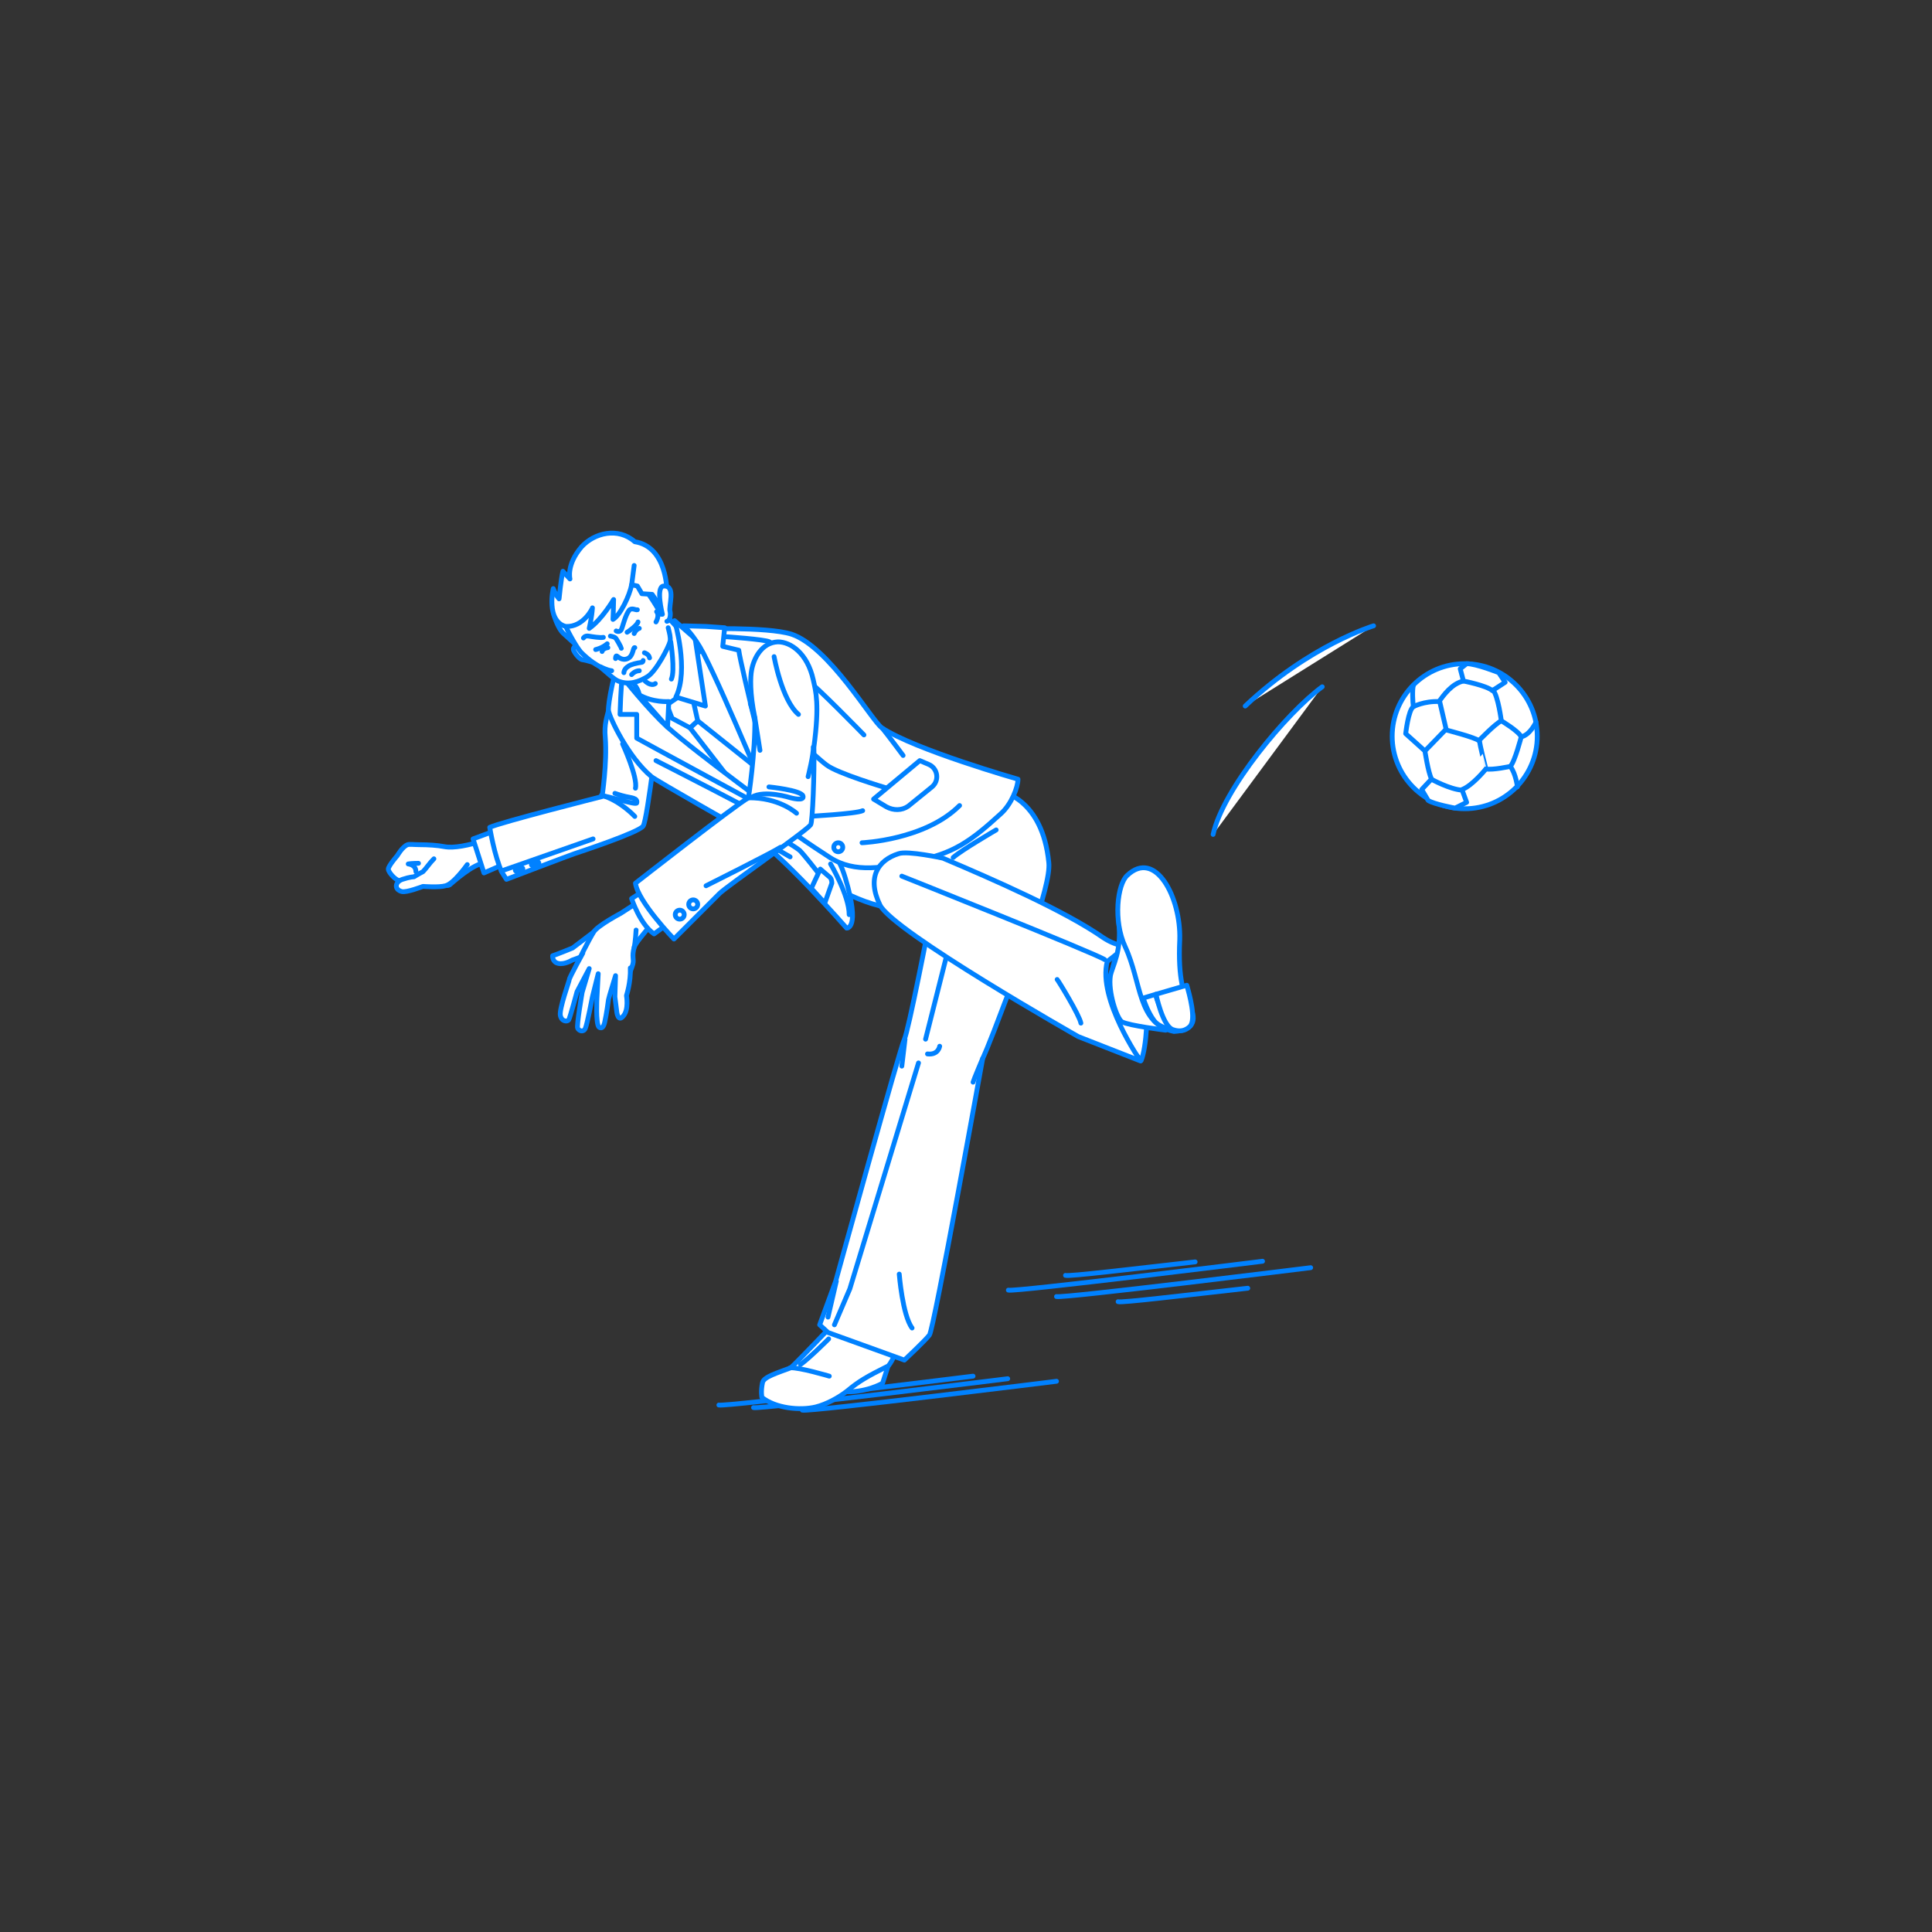 <?xml version="1.0" encoding="utf-8"?>
<!-- Generator: Adobe Illustrator 22.0.1, SVG Export Plug-In . SVG Version: 6.00 Build 0)  -->
<svg version="1.1" id="レイヤー_1" xmlns="http://www.w3.org/2000/svg" xmlns:xlink="http://www.w3.org/1999/xlink" x="0px"
	 y="0px" viewBox="0 0 301 301" style="enable-background:new 0 0 301 301;" xml:space="preserve">
<rect x="0" y="0" width="301" height="301" fill="#333333" stroke="none"/>
<style type="text/css">
	.st0{fill:none;}
	.st1{fill:none;stroke:#0081FF;stroke-width:0.75;stroke-linecap:round;stroke-linejoin:round;stroke-miterlimit:10;}
	.st2{fill:#FFFFFF;stroke:#0081FF;stroke-width:0.75;stroke-linecap:round;stroke-linejoin:round;stroke-miterlimit:10;}
	.st3{fill:url(#SVGID_1_);stroke:#0081FF;stroke-width:0.75;stroke-linecap:round;stroke-linejoin:round;stroke-miterlimit:10;}
	.st4{fill:url(#SVGID_2_);stroke:#0081FF;stroke-width:0.75;stroke-linecap:round;stroke-linejoin:round;stroke-miterlimit:10;}
</style>
<g id="guide">
</g>
<rect y="1" class="st0" width="300" height="300"/>
<g>
	<path class="st1" d="M125,219.7c1,0.3,39.6-4.5,39.6-4.5"/>
	<g>
		<path class="st1" d="M164.6,202c1,0.3,39.6-4.5,39.6-4.5"/>
		<path class="st1" d="M157.1,201c1,0.3,39.6-4.5,39.6-4.5"/>
		<path class="st1" d="M166,198.7c0.5,0.2,10.4-1,20.2-2.1"/>
		<path class="st1" d="M174.2,202.8c0.5,0.2,10.4-1,20.2-2.1"/>
	</g>
	<path class="st1" d="M117.4,219.3c1,0.3,39.6-4.5,39.6-4.5"/>
	<path class="st1" d="M112,218.9c1,0.3,39.6-4.5,39.6-4.5"/>
	<path class="st1" d="M219,114.4c0,0-1.1,0.5-1.9,1.7"/>
	<g>
		<circle class="st2" cx="228.2" cy="114.7" r="11.3"/>
		<path class="st2" d="M230.5,115.3c0,0,2.4-2.5,3.4-3c0,0,2.7,1.6,3.1,2.5c0,0-1,3.9-1.7,4.6c0,0-2.7,0.6-3.8,0.4
			C231.5,119.8,230.5,116,230.5,115.3z"/>
		<path class="st2" d="M227.5,104.2l0.5,1.9c0,0,3.6,0.7,4.5,1.5l2-1.3l-1-1.5c0,0-3.5-1.4-5-1.4L227.5,104.2z"/>
		<path class="st2" d="M220.2,110.1c0,0,1.6-0.9,4.1-0.8l1,4.3L222,117l-3-2.7C219,114.4,219.4,110.6,220.2,110.1z"/>
		<path class="st2" d="M223,121.4c0,0,2.9,1.6,4.8,1.7l0.7,1.9l-1.8,0.9c0,0-3.3-0.6-4.2-1.2l-1-1.7L223,121.4z"/>
		<path class="st2" d="M222,117c0,0,0.5,3.3,1,4.3"/>
		<path class="st2" d="M231.5,119.8c0,0-2.1,2.6-3.7,3.2"/>
		<path class="st2" d="M236.4,122.6c0,0-0.2-2-1.1-3.2"/>
		<path class="st2" d="M239.3,112.5c0,0-0.9,2-2.3,2.3"/>
		<path class="st2" d="M233.9,112.3c0,0-0.5-3.9-1.3-4.8"/>
		<path class="st2" d="M224.2,109.3c0.7-1,2-2.8,3.8-3.2"/>
		<path class="st2" d="M220.2,110.1c-0.1-0.6-0.2-2.7,0-3.3"/>
		<path class="st2" d="M225.2,113.7c0,0,4.7,1.2,5.2,1.7"/>
	</g>
	<path class="st2" d="M214,97.5c0,0-10,3-20,12.5"/>
	<path class="st2" d="M206,107c-5.5,4-15.5,16-17,23"/>
	<g>
		<g>
			<g>
				<g>
					<path class="st2" d="M69.2,131.9c-1-0.2-2.5-0.3-3.9-0.3c-0.7,0-1.5-0.1-1.8,0c-0.8,0.3-1.6,1.7-1.6,1.7s-1.4,1.6-1.4,2.1
						s1.1,1.7,1.7,1.8c0,0,7.4,1,7.8,0.7c0.4-0.3,3.7-3.4,5.7-3.5c2-0.2,3.3-0.9,3.3-0.9l-0.4-3.6C78.6,129.7,72.3,132.5,69.2,131.9
						z"/>
					<path class="st2" d="M72.8,134.7c0,0-2.1,3-3.4,3.3c-1,0.3-3.5,0.1-3.5,0.1s-2.6,1-3.3,0.8c-1.2-0.3-1.1-1.5,0.1-1.9
						c1.2-0.4,1.8-0.4,1.8-0.4s0.8-0.5,1.4-0.8c0.5-0.5,1-1.3,1.7-2"/>
					<path class="st2" d="M65.2,134.5c0,0-1.1,0-1.6,0.1c0,0,1.2,0.1,1.2,1.2"/>
				</g>
				<polygon class="st2" points="77.2,129.4 73.7,130.7 75.4,136 79.5,134.2 				"/>
			</g>
			<g>
				<path class="st2" d="M96.2,105c0,0-0.8,2.9-1.4,5.7c-0.2,0.9-0.7,2.1-0.5,4.2c0.3,4-0.5,9.2-0.5,9.2s-15.8,4-17.5,4.8
					c0,0,0.7,4.4,1.9,7c0,0,0,0,0.7,1.1c0,0,9.7-3.7,10.6-4c0.9-0.3,10-3.3,10.7-4.3c0.7-1.1,2.5-16.9,2.5-16.9S101,104.3,96.2,105z
					"/>
				<path class="st2" d="M98.9,127.2c0,0-2.3-2.5-5.2-3.3"/>
				<path class="st2" d="M97,115.9c0,0,2.4,5.2,2,6.9"/>
				<path class="st1" d="M95.8,123.6c0,0,0.8,0.3,1.7,0.5c0.8,0.2,1.9,0.2,1.7,1c-0.1,0.4-4.8-1.2-5.4-1.1"/>
				<line class="st2" x1="92.4" y1="130.7" x2="78.1" y2="135.7"/>
				<g>
					<ellipse transform="matrix(0.968 -0.25 0.25 0.968 -31.315 24.521)" class="st2" cx="80.9" cy="135.5" rx="0.6" ry="0.3"/>
					<ellipse transform="matrix(0.968 -0.25 0.25 0.968 -31.012 25.133)" class="st2" cx="83.4" cy="134.6" rx="0.6" ry="0.3"/>
				</g>
			</g>
		</g>
		<path class="st2" d="M86.3,95.8c0,0,0.6,2.2,1.6,3c0.3,0.3,3,2.7,3,2.7L88.5,96L86.3,95.8z"/>
		<path class="st2" d="M110.2,100.6l16.2,32.7c0,0-29.4-22.1-29.3-22.4C97.2,110.6,110.2,100.6,110.2,100.6z"/>
		<path class="st2" d="M96.5,104.5c0,0,2.9,1.9,3.1,3.8l-0.1,2.5h3.9c0,0,5.4-5.1,5.4-5.3s-0.6-4.9-0.6-4.9s-5.6-5.8-6.3-7
			S96.5,104.5,96.5,104.5z"/>
		<path class="st2" d="M89.9,100.5c0,0-0.8,0.3-0.5,0.9s1,1.4,1.4,1.4s2.6,0.7,2.6,0.7l-0.7-1.9L89.9,100.5z"/>
		<path class="st2" d="M108.7,112.3c0,0,14.4,11.5,15.4,12.3l0.5,4.7l-4.4,0.5l-12.7-16.4L108.7,112.3z"/>
		<polygon class="st2" points="104.7,111.9 107.5,113.4 108.7,112.3 107.9,108.7 106.4,108.1 103.9,109.8 		"/>
		<path class="st2" d="M127.7,136.8c0,0,6.7,4.7,12.7,4.8c0,0,15.5-11,15.5-16.8l-20.3-6L127.7,136.8z"/>
		<g>
			<path class="st2" d="M122.5,127.6c0.8,0.9,6.9,1.4,9.2,9.2c2.4,8,0.2,7.8,0.2,7.8s-10.3-11.8-15.2-14.8
				c-1.1-0.6-14.5-8.2-15.2-8.8c-3.6-3-6.5-9.1-6.7-10.3c-0.1-1.2,1-6.2,1.3-6.7c0.3-0.4,2.2,5.8,2.2,5.8l9.8,9L122.5,127.6z"/>
			<path class="st2" d="M96.9,105.4c0,0,4.1,5.2,7.1,7.9c5.1,4.5,17.9,13.7,18.4,14.3c0,0-22.7-12.3-23.2-12.6v-3.7h-2.6l0.1-2.6
				L96.9,105.4z"/>
			<path class="st1" d="M102.2,118.5c0,0,17.3,8.8,18,9.5"/>
			<path class="st2" d="M129.4,134.6c0,0,2.9,4.9,2.9,7.9"/>
		</g>
		<g>
			<path class="st2" d="M138.4,212.7l-0.9,2.8c0,0-2.7,1.6-6.3,1.3c0,0,1.2-2.2,2.5-3.3S138.4,212.7,138.4,212.7z"/>
			<path class="st2" d="M130,206.1c0,0-5.4,5.7-6.8,7c-2.1,0.8-4.2,1.4-4.4,2.3c-0.3,1.4-0.1,2.3-0.1,2.3c2.1,1.7,5.9,2.1,8.4,1.5
				c1.6-0.4,3.5-1.4,4.9-2.5c1.8-1.5,3-2.2,6.4-3.9c0,0,1.9-2.1,1.5-6.1c-0.4-3.6,1.6-10.8,1.6-10.8l-6.8-1
				C134.6,194.8,131.4,204.5,130,206.1z"/>
			<path class="st2" d="M146.3,126.6c1.4-2.4,5.3-3,9.6-3.3c0,0,6.5,1,7.5,11.1c0.4,3.8-5,17.1-6.7,21.4c-3,8-3.6,9.1-3.6,9.1
				s-7.6,42.2-8.3,43.1s-3.9,3.9-3.9,3.9l-11.9-4.3l-1.3-1.2l2.5-6.8c0,0,10.1-36.6,10.7-37.7c0.6-1.2,3.8-17.4,4.5-21.4"/>
			<path class="st2" d="M129.1,208.6c0,0-3,3-4.4,4"/>
			<path class="st2" d="M155.2,129.3c0,0-5.5,3.2-6.7,4.3"/>
			<polyline class="st1" points="143.1,165.6 132.4,200.8 130,206.4 			"/>
			<path class="st2" d="M140.1,198.5c0,0,0.5,6.4,2,8.4"/>
		</g>
		<path class="st2" d="M104.2,109.3c0,0-2.5,0.2-4.7-1.1l4.5,5.1L104.2,109.3z"/>
		<path class="st2" d="M121.4,127.9c0.8,1,4.8,3.7,7.9,5.7c3.9,2.5,8.4,1.6,13.5,0.5c5.6-1.1,8.3-2.9,13.1-7.3
			c1.7-1.5,2.7-4.2,2.7-5.4c0,0-16.1-4.6-21.2-8c-1.5-1-8.3-12.7-14.1-14.6c-3.8-1.2-15-0.8-14.8-0.8l5.3,9.9L121.4,127.9z"/>
		<path class="st2" d="M105.1,96.7c0,0,2.3,7.7,0.2,11.9l4.6,1.4l-1.6-10.5L105.1,96.7z"/>
		<path class="st2" d="M106.5,97.5c0,0,1.6,1.4,3.1,4.3c4,7.9,9.7,22.4,11.8,26.1c0,0-6.1-24.5-6.3-26.6l-2.5-0.6l0.3-2.9l-2.9-0.2
			L106.5,97.5z"/>
		<path class="st2" d="M143.3,118.5l-7.2,6l2,1.2c1.1,0.6,2.4,0.6,3.4-0.1l3.7-3c1.2-1,0.9-2.9-0.5-3.5L143.3,118.5z"/>
		<circle class="st2" cx="123.2" cy="127.1" r="0.7"/>
		<circle class="st2" cx="130.6" cy="132" r="0.7"/>
		<path class="st2" d="M140.7,117.7c0,0-2.3-3.1-3.2-4.2"/>
		<polygon class="st2" points="116.9,109.6 120,105.8 120.6,106.8 117.7,112.2 		"/>
		<path class="st2" d="M121.4,112.4c0,0,5.6,5.5,7.4,6.8c1.7,1.3,9.1,3.5,9.1,3.5"/>
		<path class="st2" d="M134.3,131.3c0,0,9.8-0.4,15.2-5.8"/>
		<path class="st1" d="M134.6,114.5c0,0-7.5-7.7-8.9-8.6"/>
		<path class="st2" d="M104.1,97.8c0.2,0.8,0.4,1.5,0.3,2.1c-0.2,0.9-2.2,4.7-3.5,5.5c-1.3,0.8-2.9,1.4-4.6,0.7
			c-0.7-0.3-1.7-1.3-2.8-2.2c-1.6-0.9-2.5-1.8-3-2.3c-0.8-0.9-2.4-3.9-2.4-4.2c0.1-0.2,0.9-5.3,3.3-6.6s6.9-0.9,8.2,0.1
			c1.3,1,3.4,4.8,3.4,4.8"/>
		<path class="st2" d="M88.2,97.6c0,0-2-0.2-2.2-3.3c-0.1-1.4,0.2-2.6,0.2-2.6s0.3,0.9,0.9,1.6c0,0,0.3-3.1,0.6-4.3
			c0,0,0.8,0.9,1.1,1.2c0,0-0.6-2.2,1.8-5c2-2.2,5.7-3.1,8.3-0.8c5.1,0.8,5,7.8,5,7.8l-0.9,0.4c0.2,0.9,0.5,2.8,0.5,2.8
			s-1.2-1.8-1.9-2.8l-1.6-0.1l-0.7-1.2l-0.9-0.2c-0.3,1.7-1.8,4.8-2.9,5.4c0,0,0.1-2.2,0.1-3.1c0,0-1.8,3.1-3.8,4.5
			c0,0,0.4-1.7,0.5-3.2C92.3,94.8,90.9,97.7,88.2,97.6z"/>
		<path class="st2" d="M103.2,95.7c0,0-1.1-4.3,0.2-4.4c2-0.1,0.7,3.2,1,4c0.1,0.5,0,1.4-0.5,1.5"/>
		<path class="st2" d="M90.9,99.4c0,0,0.2-0.4,0.8-0.3s1.8,0.3,2.3,0.2"/>
		<path class="st2" d="M96,98.3c0,0,0.5,0.3,0.8-0.2c0.2-0.4,0.6-2.2,1.2-3c0.4-0.5,1.1,0,1.3-0.1"/>
		<path class="st2" d="M92.8,101.2c0,0,1-0.2,1.8-0.9"/>
		<path class="st2" d="M95.1,99.1c0,0,0.6,0.1,0.8,0.3c0.2,0.2,0.9,1.5,0.9,1.6"/>
		<path class="st1" d="M113.1,99.2c0,0,6,0.4,6.8,0.8"/>
		<g>
			<path class="st2" d="M97.7,98.5c0.2-0.1,1.6-1.1,1.7-1.6"/>
			<path class="st2" d="M99.6,97.9c0,0-0.5,0.1-0.8,0.8"/>
		</g>
		<path class="st2" d="M93.8,101.5c0-0.1,0.2-0.5,0.9-0.6"/>
		<path class="st2" d="M102.2,96.9c0,0,0.6-1,0.1-1.6"/>
		<path class="st2" d="M95.9,102.6c0,0,0-0.5,0.2-0.4c0.2,0.1,0.8,0.8,1.7,0.4s0.8-1.8,1.1-1.7"/>
		<path class="st1" d="M95.3,104.5c-0.8-0.1-1.7-0.6-1.7-0.6"/>
		<path class="st2" d="M100.2,102.9c0,0,0,0.3-0.3,0.3c-0.7,0.1-1.6,0.3-2,0.6c-0.7,0.4-0.7,1-0.7,1"/>
		<linearGradient id="SVGID_1_" gradientUnits="userSpaceOnUse" x1="98.396" y1="104.838" x2="99.615" y2="104.838">
			<stop  offset="0" style="stop-color:#FFFFFF"/>
			<stop  offset="1" style="stop-color:#000000"/>
		</linearGradient>
		<path class="st3" d="M98.4,105.1c0,0,0.5-0.6,1.2-0.6"/>
		<linearGradient id="SVGID_2_" gradientUnits="userSpaceOnUse" x1="100.396" y1="102.073" x2="101.177" y2="102.073">
			<stop  offset="0" style="stop-color:#FFFFFF"/>
			<stop  offset="1" style="stop-color:#000000"/>
		</linearGradient>
		<path class="st4" d="M100.4,101.7c0,0,0.7,0.2,0.8,0.8"/>
		<path class="st2" d="M98.8,88.1c0,0-0.3,2.3-0.4,3.1"/>
		<path class="st2" d="M151.6,168.6c0.1-0.4,1.5-3.7,1.5-3.7"/>
		<path class="st1" d="M146.4,163c0,0-0.2,1.4-1.9,1.2"/>
		<line class="st1" x1="140.5" y1="166.1" x2="141" y2="161.9"/>
		<line class="st1" x1="129" y1="205.2" x2="130.3" y2="199.6"/>
		<line class="st1" x1="150.1" y1="138.5" x2="144.2" y2="161.9"/>
		<g>
			<path class="st2" d="M175.7,147.2c0,0,2.1,4.1,2.7,7.1c0.6,3.1,0.2,8.9-0.6,10.9c0,0-3.8-3.9-4.6-7
				C172.4,155,173.3,146.8,175.7,147.2z"/>
			<path class="st2" d="M146.9,133.7c0,0-5.5-1.2-6.9-0.7c-3.2,1-5,3.7-2.9,8c2,4.1,30.9,20.5,30.9,20.5l9.7,3.8
				c0,0-6.7-9.6-5.2-15.5c0,0,2.2-1.7,3.1-2.5c0,0-1.4,0.3-3.7-1.2C165.9,141.9,154.7,137,146.9,133.7z"/>
			<path class="st2" d="M140.5,136.5c0,0,30.1,12,31.6,13"/>
			<g>
				<path class="st2" d="M181.6,160.5c0,0-5.7-0.7-6.8-1.3c-0.8-0.5-2.2-4.7-1.8-7.2c0.3-1.5,1.8-3.8,1.3-8.3c0,0,7,6.8,6.9,8.1
					C181.2,153.2,181.6,160.5,181.6,160.5z"/>
				<g>
					<path class="st2" d="M175.6,136.4c-1.5,1.4-2.2,7-0.3,11.1c2.6,5.6,1.9,12,7.6,13.2c3.5-0.2,3.4-2.2,2.4-4.1
						c-0.8-1.5-1.8-4-1.5-10.2C184,139.8,180,132.2,175.6,136.4z"/>
					<g>
						<path class="st2" d="M180.1,154.9l-2,0.6c0,0,0.7,2.2,1.7,3.5c0.9,1.2,2.9,1.4,2.9,1.4S179.9,155.8,180.1,154.9z"/>
						<path class="st2" d="M180.1,154.9c0,0,1,4.9,2.6,5.5c1.1,0.4,2,0.2,2.7-0.5c1-1.1-0.1-5-0.5-6.4L180.1,154.9z"/>
					</g>
				</g>
			</g>
			<path class="st1" d="M164.7,152.6c0.2,0.2,3.5,5.6,3.7,6.8"/>
		</g>
		<path class="st2" d="M122.2,124.8c0-0.2-3.2-11.6-3.2-12"/>
		<path class="st2" d="M125.8,127.2c0,0,7.6-0.4,8.6-0.9"/>
		<path class="st2" d="M127.8,135.4l-1.4,3l2.1,2.3l1.1-3.1c0-0.4-0.1-0.8-0.4-1L127.8,135.4z"/>
		<path class="st2" d="M120.8,130.1c0,0,3.1,1.8,3.8,2.4c0.7,0.7,2.8,3.4,2.8,3.4"/>
		<line class="st2" x1="123.1" y1="133.5" x2="116.7" y2="129.8"/>
		<g>
			<path class="st2" d="M92.5,145.2l-3.3,2.5c0,0-2.7,1.1-3.1,1.2c0,0-0.1,1,0.9,1.2c1,0.2,2.1-0.5,2.1-0.5s2.9-1,3.5-1.5
				C93.2,147.6,92.5,145.2,92.5,145.2z"/>
			<path class="st2" d="M96.8,152.9c0,0,0.9,0.3,1.8-2.7c0.2-0.8-0.2-1.1,0.2-2.6c0.3-1.1,5.4-6.6,5.4-6.6l-1.3-2.7l-6.2,4
				c0,0-3.6,1.9-4.2,2.9c-0.7,1.1-2.8,5.2-3,6C89.5,151.2,95.5,153.5,96.8,152.9z"/>
			<path class="st2" d="M100.7,138.5l-2.3,1.5c0,0,1.3,4,3.5,5.5l2.6-1.9C104.5,143.6,100.5,139.4,100.7,138.5z"/>
			<path class="st2" d="M121.2,100c2,0,4.6,1.8,5.5,5.9c0.4,1.8,1,3.8,0.1,10.5c0.1,3.9-0.2,11.7-0.5,12.1
				c-0.6,0.9-13.1,9.6-14.2,10.7s-7.1,7.1-7.1,7.1s-5.6-5.8-6-8.7c0,0,15.6-12.2,17.6-13.3c0,0,1.1-7,1-12.5
				c-0.8-3.8-0.7-6.4-0.5-7.4C117.4,102.7,118.6,100.1,121.2,100z"/>
			<path class="st1" d="M124.1,126.7c0,0-2.7-2.5-7.6-2.4"/>
			<path class="st1" d="M119.8,122.6c0,0,5,0.5,5.3,1.4c0.3,0.9-1.9,0.3-1.9,0.3s-4-1.3-6.1-0.1"/>
			<circle class="st2" cx="105.9" cy="142.5" r="0.7"/>
			<circle class="st2" cx="108" cy="140.9" r="0.7"/>
			<path class="st1" d="M110,138c0,0,10.2-5.1,11.6-6"/>
			<path class="st2" d="M99.1,144.9c0,0-0.1,1.9-0.3,2.7"/>
			<path class="st2" d="M90.8,148.5c0,0-2.1,3.8-2.1,4.1c0,0.2-1.6,4.6-1.4,5.6c0.2,1,1.1,1,1.3,0.7c0.2-0.3,1.3-4.4,1.3-4.4
				l1.9-3.6l-1.1,3.7c0,0-0.9,5.2-0.7,5.6c0.2,0.4,0.9,0.7,1.2,0s1.1-4.9,1.1-4.9l0.9-3.6l-0.2,3.8c0,0-0.2,3.9,0.3,4.5
				c0,0,0.6,0.6,0.9-0.7c0.3-1.3,0.6-3.5,0.6-3.6s1.1-3.7,1.1-3.7l-0.1,3.3l0.3,2.4c0,0,0.2,1.6,1,0.6c0.9-1,0.5-3.2,0.5-3.2
				s0.7-2.1,0.6-4.3"/>
			<path class="st1" d="M125.9,121c0,0,0.9-3.6,0.8-4.6"/>
			<line class="st1" x1="118.4" y1="116.9" x2="117.6" y2="111.8"/>
			<path class="st1" d="M120.6,102.3c0,0,1.2,6.8,3.8,9"/>
		</g>
		<path class="st1" d="M100.5,106.1c0,0,0.9,0.9,1.6,0.4"/>
		<path class="st2" d="M104.5,100c0,0,0.7,4.5,0.1,5.8"/>
		<path class="st2" d="M129.2,214.4c0,0-4.7-1.4-6.1-1.3"/>
	</g>
</g>
</svg>
